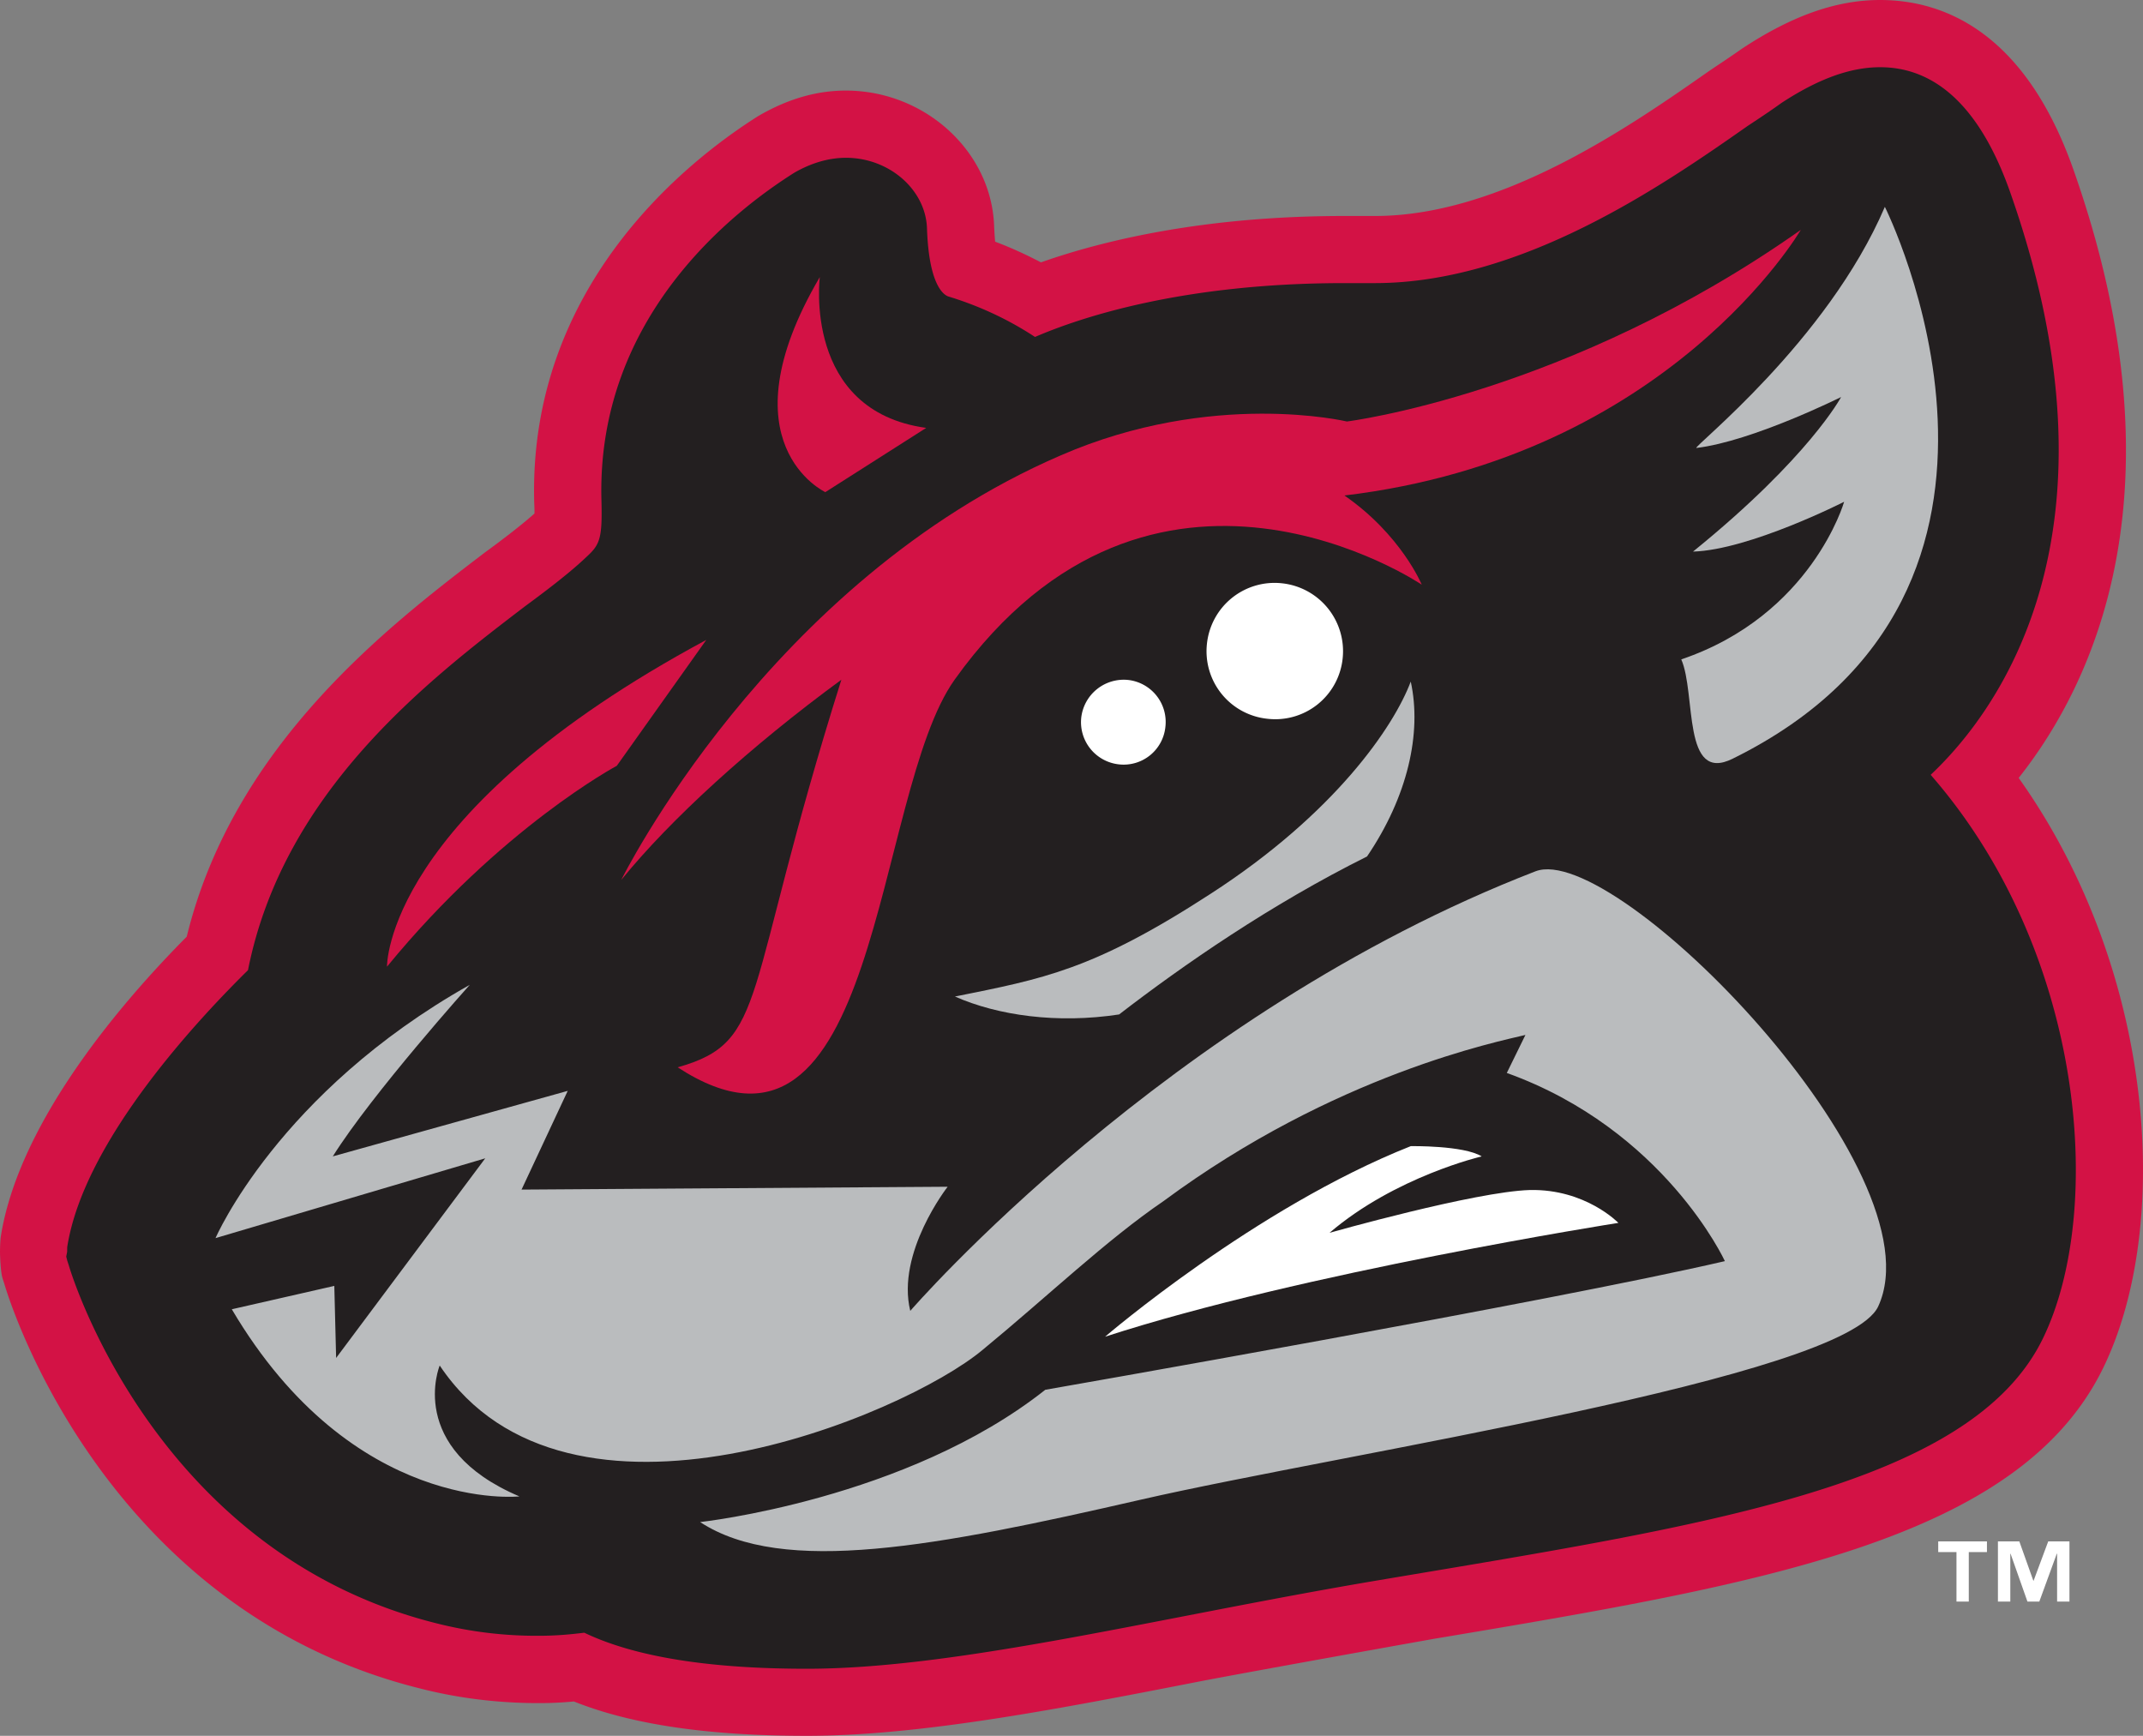<svg xmlns="http://www.w3.org/2000/svg" viewBox="0 0 72 58.314"><rect x="0" y="0" width="72" height="58.314" fill="#808080" stroke="none"/><path d="M66.757 52.141h-.61v1.664h-.414v-1.664h-.613v-.359h1.637v.359zm2.771 1.664h-.414v-1.61h-.01l-.588 1.61h-.398l-.568-1.61h-.008v1.61h-.416v-2.023h.719l.471 1.322h.008l.492-1.322h.713v2.023z" fill="#fff"/><path d="M27.105 58.314c-3.315 0-5.886-.378-7.823-1.154a12.42 12.42 0 0 1-1.188.055c-1.381 0-2.725-.168-4.001-.497C3.251 54.004.171 43.221.142 43.117a5.866 5.866 0 0 1-.066-.207c-.05-.183-.076-.673-.076-.865 0-.112.009-.383.026-.497.6-3.809 3.977-7.794 6.248-10.081 1.58-6.471 6.824-10.467 9.998-12.893.521-.379 1.201-.892 1.686-1.323 0-.106-.002-.233-.01-.378-.197-7.31 5.204-11.512 7.537-12.98.995-.577 1.961-.85 2.934-.85 2.648 0 4.877 2.029 4.98 4.523.009.225.022.404.036.554.534.2 1.045.436 1.539.694 2.022-.713 5.42-1.558 10.19-1.558h1.033c4.267 0 8.622-3.049 11.226-4.871.438-.295.78-.521 1.092-.742C60.221.514 61.716 0 63.167 0c2.043 0 4.832.984 6.492 5.689 3.771 10.695.721 17.219-1.836 20.445 4.613 6.484 5.158 15.062 2.841 19.818-2.828 5.808-11.513 7.266-22.507 9.107 0 0-5.776 1.03-7.837 1.425-4.844.947-9.423 1.83-13.215 1.83z" fill="#d31245"/><path d="M27.105 56.061c-3.245 0-5.765-.391-7.474-1.211-.404.049-.898.103-1.537.103a13.64 13.64 0 0 1-3.435-.42C5.286 52.189 2.427 42.901 2.314 42.518l-.056-.174-.033-.129.031-.162.002-.156c.57-3.66 4.604-7.854 6.074-9.305 1.195-6.023 6.076-9.756 9.309-12.225.873-.642 1.565-1.184 2.055-1.65.455-.418.545-.604.511-1.904-.171-6.191 4.478-9.748 6.482-11.012.545-.313 1.133-.5 1.734-.5 1.45 0 2.668 1.064 2.721 2.354.064 1.969.584 2.27.735 2.31 1.333.407 2.307.969 2.895 1.355 1.517-.654 4.954-1.809 10.392-1.809h1.029c4.938 0 9.687-3.294 12.521-5.279.416-.274.795-.526 1.131-.769 1.213-.796 2.301-1.205 3.32-1.205 1.92 0 3.39 1.421 4.365 4.185 4.061 11.519-.449 17.502-2.666 19.587 5.191 5.944 5.864 14.636 3.77 18.937-2.431 4.995-11.5 6.297-22.311 8.119-7.308 1.227-14.097 2.975-19.22 2.975z" fill="#231f20"/><path d="M23.729 21.498l-3.006 4.229s-3.888 2.071-7.721 6.748c.001 0-.103-5.154 10.727-10.977zM27.544 9.307s-.579 4.496 3.574 5.068l-3.389 2.158s-3.476-1.617-.185-7.226z" fill="#d31245"/><path d="M63.327 6.949s6.435 12.846-5.109 18.537c-1.707.854-1.227-2.182-1.731-3.334 4.384-1.486 5.472-5.295 5.472-5.295s-3.176 1.615-5.078 1.674c3.9-3.158 4.976-5.193 4.976-5.193s-2.978 1.486-4.861 1.711c-.167 0 4.394-3.57 6.331-8.1z" fill="#babcbe"/><path d="M37.128 44.906s5.045-4.332 10.271-6.402c0 0 1.776-.029 2.382.344 0 0-2.901.676-5.112 2.568 0 0 4.883-1.383 6.73-1.438 1.873-.04 2.975 1.104 2.975 1.104s-10.605 1.666-17.246 3.824z" fill="#fff"/><path d="M51.589 29.271C39.206 34.06 30.583 44.038 30.583 44.038c-.478-1.956 1.256-4.17 1.256-4.17l-14.316.096 1.551-3.317-7.893 2.201c1.32-2.105 4.602-5.763 4.602-5.763-6.44 3.624-8.542 8.509-8.542 8.509l9.062-2.681-5.01 6.707-.061-2.421-3.444.785c4.074 6.896 9.663 6.287 9.663 6.287-3.828-1.627-2.678-4.397-2.678-4.397 4.301 6.415 15.595 1.688 18.243-.528 2.204-1.814 4.142-3.676 6.073-4.994 5.776-4.274 11.259-5.362 12.162-5.584l-.626 1.277c5.298 1.906 7.327 6.322 7.327 6.322-5.783 1.346-22.833 4.322-22.833 4.322-4.663 3.692-11.597 4.444-11.597 4.444 2.782 1.822 7.963.817 14.809-.753 6.851-1.572 23.648-4.088 24.771-6.489 2.1-4.526-8.831-15.653-11.513-14.62z" fill="#babcbe"/><path d="M47.398 22.897c-.565 1.506-2.542 4.43-6.734 7.136-3.941 2.557-5.61 2.847-8.58 3.445 1.44.636 3.432.92 5.515.602 2.162-1.666 5.09-3.693 8.33-5.307 1.368-2.015 1.847-4.149 1.469-5.876z" fill="#babcbe"/><path d="M36.327 24.11a1.438 1.438 0 0 1 1.569-1.268 1.42 1.42 0 0 1 1.259 1.574 1.41 1.41 0 0 1-1.566 1.262 1.427 1.427 0 0 1-1.262-1.568zM40.55 21.631a2.286 2.286 0 0 1 2.529-2.035 2.294 2.294 0 0 1 2.031 2.525 2.276 2.276 0 0 1-2.525 2.026 2.281 2.281 0 0 1-2.035-2.516z" fill="#fff"/><path d="M60.503 7.722c-7.83 5.522-15.25 6.438-15.25 6.438s-4.517-1.08-9.617 1.139c-9.82 4.238-14.764 14.263-14.764 14.263 1.637-2.019 4.342-4.49 7.396-6.726-3.359 10.666-2.421 12.153-5.5 13.02 6.825 4.445 6.545-9.151 9.307-13.025 6.657-9.303 15.693-3.189 15.693-3.189s-.688-1.674-2.598-2.996c10.901-1.302 15.333-8.924 15.333-8.924z" fill="#d31245"/></svg>